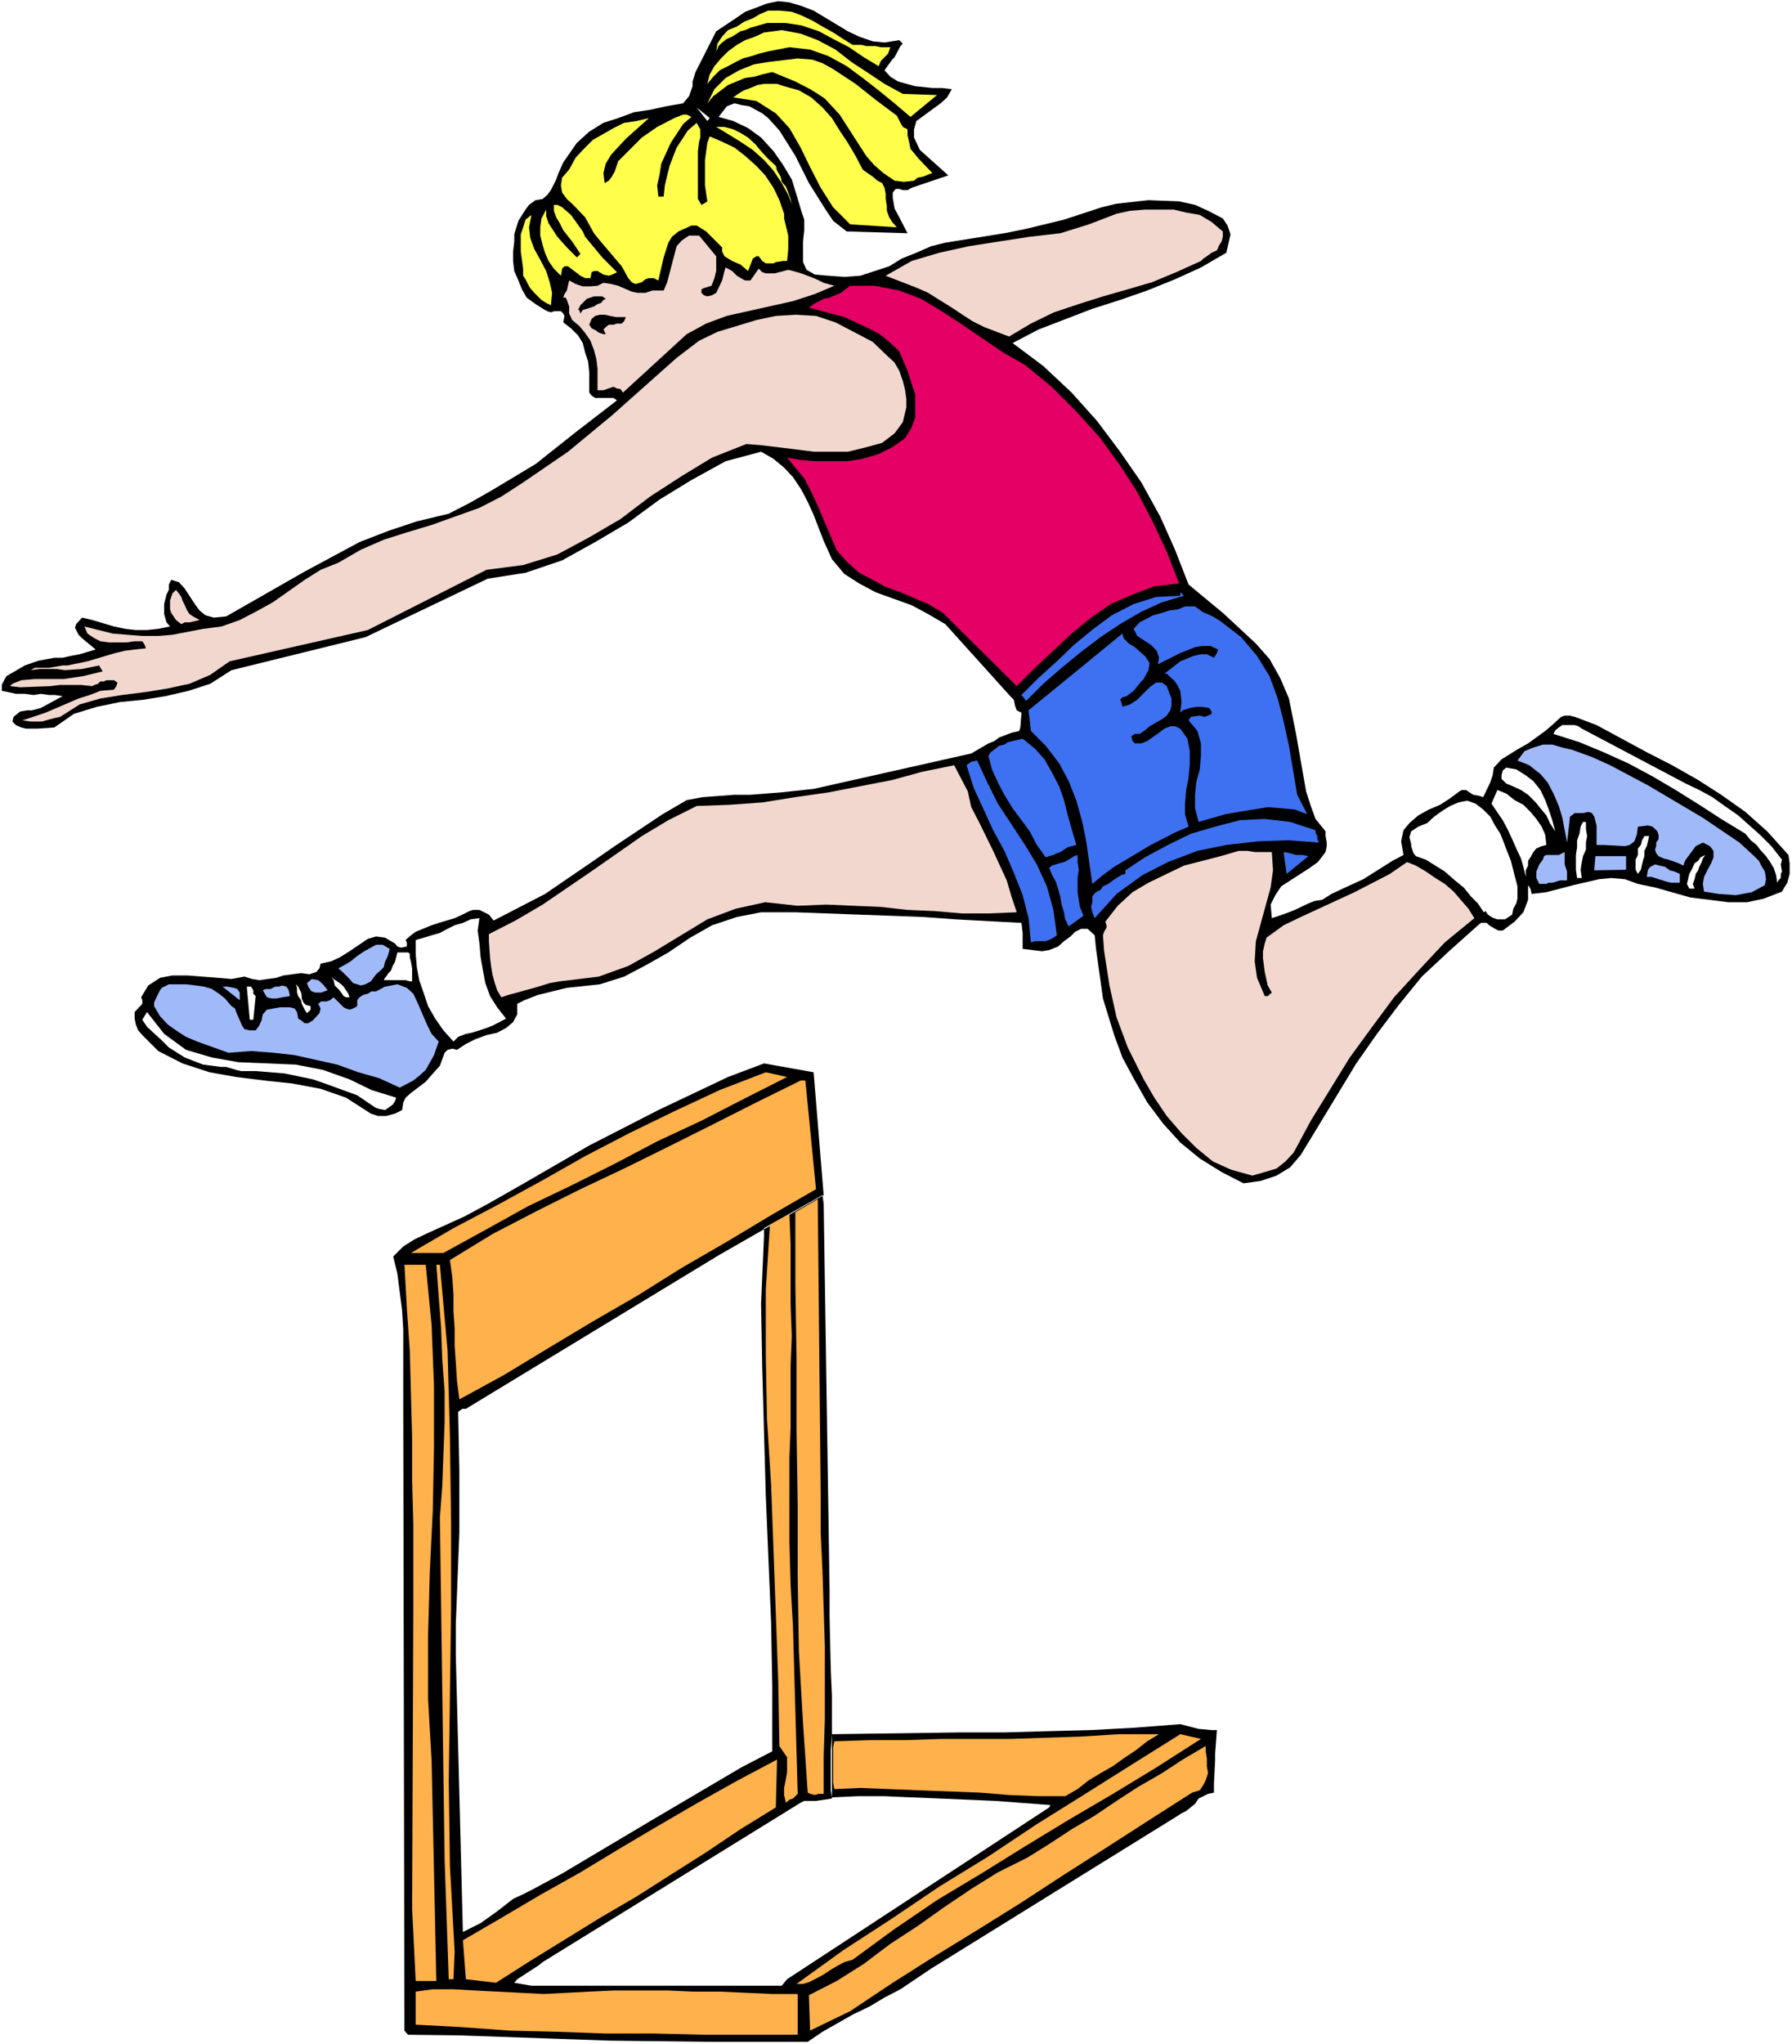 <?xml version="1.0" encoding="UTF-8" standalone="no"?>
<svg
   version="1.0"
   width="129.766mm"
   height="147.998mm"
   id="svg62"
   sodipodi:docname="Hurdles 18.wmf"
   xmlns:inkscape="http://www.inkscape.org/namespaces/inkscape"
   xmlns:sodipodi="http://sodipodi.sourceforge.net/DTD/sodipodi-0.dtd"
   xmlns="http://www.w3.org/2000/svg"
   xmlns:svg="http://www.w3.org/2000/svg">
  <rect width="100%" height="100%" fill="#333333" stroke="none"/>
  <sodipodi:namedview
     id="namedview62"
     pagecolor="#ffffff"
     bordercolor="#000000"
     borderopacity="0.25"
     inkscape:showpageshadow="2"
     inkscape:pageopacity="0.0"
     inkscape:pagecheckerboard="0"
     inkscape:deskcolor="#d1d1d1"
     inkscape:document-units="mm" />
  <defs
     id="defs1">
    <pattern
       id="WMFhbasepattern"
       patternUnits="userSpaceOnUse"
       width="6"
       height="6"
       x="0"
       y="0" />
  </defs>
  <path
     style="fill:#ffffff;fill-opacity:1;fill-rule:evenodd;stroke:none"
     d="M 0,559.363 H 490.455 V 0 H 0 Z"
     id="path1" />
  <path
     style="fill:#000000;fill-opacity:1;fill-rule:evenodd;stroke:none"
     d="m 246.117,10.987 0.97,0.969 -0.646,0.646 -1.616,3.07 -0.646,0.646 -2.101,2.908 1.616,1.777 2.101,1.293 4.686,1.293 4.686,0.485 h 2.586 l 2.747,0.323 -1.293,2.262 -1.778,1.616 -6.626,4.847 -0.646,2.262 v 2.262 l 1.616,3.393 7.757,6.948 -10.019,3.393 -1.131,0.646 h -1.293 l -0.97,-0.323 h -0.97 l -0.808,0.969 v 1.454 l 0.485,2.908 1.293,2.424 2.262,4.362 -16.645,-0.485 -3.717,-2.908 -2.262,-3.393 -4.363,-6.948 -3.717,-7.432 -4.363,-6.948 -3.07,-3.393 -1.616,-1.293 -3.555,-1.939 -2.101,-0.323 -1.939,-0.485 -2.101,0.808 -2.262,2.908 4.04,1.131 4.04,1.939 3.555,2.585 3.394,3.716 2.586,3.716 2.424,4.039 1.293,4.201 1.293,4.362 0.808,2.424 v 2.908 l -0.323,3.07 v 5.655 l 0.97,2.1 2.262,1.293 3.717,0.323 4.363,0.323 4.363,-0.323 7.918,-2.585 3.394,-2.1 4.04,-1.616 4.04,-1.777 3.878,-0.969 16.16,-2.585 5.656,-1.131 10.666,-2.585 10.342,-3.393 4.04,-0.969 8.726,-0.969 8.403,0.323 4.363,0.969 3.555,1.616 4.04,2.1 1.293,1.939 0.323,0.969 0.485,1.454 -0.808,3.555 -0.323,1.454 -6.949,4.039 -7.11,3.231 -7.595,3.07 -7.434,2.585 -7.595,2.424 -14.706,5.655 -7.11,3.716 8.403,6.301 7.757,7.271 6.949,7.755 6.302,8.402 5.818,8.402 5.171,9.371 4.04,9.048 3.717,9.533 9.373,7.755 4.363,4.039 4.686,4.362 3.717,4.201 2.909,5.17 2.424,5.655 1.939,9.694 2.747,15.673 1.293,4.039 1.293,3.555 2.747,3.393 v 1.293 l 0.323,1.777 v 0.969 l -0.323,1.616 -2.101,2.747 -2.262,1.616 -7.757,5.009 -1.616,2.424 -1.293,2.585 0.323,3.716 2.909,-0.969 1.778,-0.646 1.616,-0.646 3.717,-1.777 1.616,-0.646 2.101,-0.323 2.586,-1.616 3.07,-1.454 5.656,-2.585 7.918,-5.009 3.07,-1.616 -0.646,-3.716 0.646,-3.07 1.616,-1.939 2.424,-2.1 2.909,-1.616 3.07,-1.293 2.747,-1.777 2.586,-1.939 0.646,-0.323 h 1.131 l 1.939,1.293 1.778,0.323 0.97,0.323 1.939,-4.039 0.646,-1.939 0.323,-2.1 2.101,-2.262 4.686,-2.908 2.586,-1.454 4.686,-3.393 2.262,-1.939 2.101,-1.939 0.97,-0.323 h 1.454 l 1.293,0.323 5.979,2.262 13.736,7.432 6.949,3.555 7.11,4.039 6.302,4.039 6.626,4.686 5.979,5.332 5.818,6.463 0.323,2.262 v 2.908 l -0.646,2.424 -0.808,1.293 -0.646,1.131 -5.01,1.939 -4.525,0.969 h -5.171 l -5.01,-0.646 -5.333,-0.646 -9.696,-2.747 -4.686,-0.969 -3.555,-1.293 -3.717,-0.323 -3.394,0.323 -6.949,1.616 -3.717,0.969 -3.717,0.969 -4.04,0.485 -0.323,-1.454 -0.646,-0.969 v 4.039 l -1.293,3.393 -2.424,2.585 -3.232,2.424 h -1.131 l -0.97,-0.485 -1.616,-0.969 -0.646,-0.646 h -0.97 -0.646 l -1.131,0.969 -7.595,6.786 -7.434,6.948 -6.302,7.755 -5.979,7.917 -5.656,8.079 -10.181,16.804 -5.01,8.24 -2.909,3.393 -3.717,2.262 -4.363,1.454 -2.262,0.323 -2.424,0.323 -5.979,-3.07 -5.979,-3.716 -5.333,-4.362 -4.686,-5.17 -4.363,-5.817 -3.394,-5.978 -3.394,-6.301 -2.262,-6.14 -3.07,-10.017 -0.97,-6.948 -0.97,-6.948 -0.323,-3.393 -1.939,-1.777 h -1.778 l -1.616,0.808 -1.293,1.293 -1.778,1.293 -1.616,1.454 -2.424,0.969 -1.939,0.323 -5.333,-0.646 v -3.393 -0.969 l -0.323,-2.747 -18.099,-0.969 -8.726,-0.646 -8.565,-0.323 -9.05,-0.323 -17.453,-0.646 h -9.373 l -6.626,1.293 -6.787,2.262 -5.979,3.393 -5.979,4.039 -5.979,3.393 -6.141,3.231 -6.626,2.1 -9.05,0.969 -7.918,1.939 -3.717,1.454 -1.939,0.969 v 2.908 l -1.131,2.1 -1.939,1.616 -2.424,1.293 -2.909,0.646 -3.07,1.131 -2.586,1.293 -2.424,1.616 -1.293,-0.323 -1.293,0.323 -0.808,0.808 -1.293,3.555 -1.616,1.777 -2.262,2.585 -4.04,3.07 -1.454,1.293 -0.646,1.293 -0.323,2.1 -1.939,0.969 -2.424,0.646 h -2.262 l -1.939,-0.646 -6.787,-4.362 -6.949,-2.424 -7.757,-1.454 -7.595,-0.808 -7.757,-0.969 -7.272,-1.293 -7.434,-2.424 -6.626,-3.393 -4.363,-4.362 -1.131,-1.293 -0.646,-1.616 -0.323,-1.616 v -1.777 l 2.101,-2.262 v -0.969 l -0.323,-0.808 1.939,-3.231 3.232,-2.1 3.394,-0.646 h 4.04 l 8.403,0.646 3.717,0.323 3.555,-0.646 2.101,0.646 1.939,0.323 4.686,-0.646 1.939,-0.646 4.848,-0.646 2.262,0.323 1.939,-0.646 0.485,-0.646 0.323,-0.323 0.323,-1.293 2.909,-0.646 2.424,-1.131 2.586,-1.616 5.01,-3.393 2.262,-0.646 2.424,0.323 2.747,1.616 0.646,0.808 0.97,0.323 1.616,-0.323 v -1.131 l -0.323,-0.646 v 0.323 -0.323 l 0.323,-0.323 1.131,-0.969 1.293,-0.969 4.363,-1.777 1.939,-0.646 4.363,-1.293 2.101,-0.969 1.939,-0.969 0.97,-0.323 h 1.778 l 2.586,1.293 1.293,1.616 14.059,-7.271 12.766,-8.725 6.302,-4.362 13.09,-8.725 6.626,-3.878 4.363,-0.808 8.726,-0.646 h 4.363 l 4.04,-0.323 4.202,-0.323 9.05,-0.969 43.147,-9.694 4.686,-2.747 1.616,-0.646 1.293,-0.969 3.394,-1.293 2.101,-0.485 0.323,-0.969 0.323,-4.039 -1.293,-0.646 -0.485,-1.293 -0.323,-1.616 -0.97,-0.969 -17.776,-19.712 -4.686,-2.747 -4.525,-2.424 -9.858,-3.555 -4.525,-2.424 -4.04,-2.585 -3.394,-4.039 -2.262,-5.009 -2.747,-7.109 -1.616,-3.555 -1.778,-3.393 -2.262,-3.393 -2.424,-2.585 -2.909,-2.424 -3.394,-1.939 -9.696,2.585 -9.373,5.17 -8.726,5.332 -8.565,6.301 -9.05,5.332 -9.05,5.009 -10.019,3.393 -10.342,1.616 -33.451,15.996 -36.683,9.048 -5.818,3.716 -5.979,1.939 -6.302,1.454 -5.979,0.969 -6.464,0.646 -6.302,1.293 -6.302,1.939 -5.333,3.716 -4.686,0.323 H 8.403 7.11 l -1.293,-0.323 -1.454,-0.646 -0.97,-0.969 0.323,-1.293 1.778,-1.454 1.939,-0.323 h 1.293 l 2.424,-0.646 5.979,-3.231 -2.101,-0.323 h -1.616 l -2.262,-0.323 -1.939,0.323 -2.424,-0.323 H 4.363 L 2.101,189.363 0.485,189.04 v -1.616 l 0.646,-1.293 0.646,-1.131 2.262,-1.293 2.747,-1.616 3.717,-1.293 4.363,-0.808 h 2.262 l 2.101,-0.485 2.586,-0.485 4.363,-1.293 -3.717,-3.07 -0.97,-0.969 -0.97,-1.939 0.323,-0.969 1.616,-1.777 2.747,0.646 5.979,1.777 3.07,0.646 2.909,0.323 h 3.07 l 3.07,-0.323 3.232,-0.646 -0.97,-1.131 -0.646,-2.262 v -2.747 l 0.646,-2.585 0.646,-1.293 v -1.454 l 0.646,-1.293 2.101,0.646 1.616,1.777 2.747,4.201 1.293,1.777 1.616,1.293 2.262,0.646 3.394,-0.323 21.493,-12.28 15.029,-8.079 7.918,-3.07 7.757,-2.585 8.726,-2.1 5.656,-2.908 5.979,-3.393 12.12,-7.271 10.989,-8.725 11.312,-8.725 -0.97,-0.646 h -0.646 -1.454 -0.97 -0.97 -0.97 l -0.97,-0.646 -0.646,-0.808 v -5.493 l -0.323,-3.07 -0.808,-2.424 -0.646,-2.585 -1.293,-2.1 -1.939,-1.939 -2.101,-1.616 0.323,-1.777 -0.323,-0.646 -0.646,-0.646 h -1.778 l -0.97,0.323 -0.97,-0.323 -0.646,-0.323 -2.586,-1.616 -2.424,-1.777 -1.293,-2.262 -0.97,-2.424 -1.131,-2.585 -0.323,-2.747 v -2.585 l 0.323,-2.747 v -1.939 l 1.131,-3.716 1.939,-3.07 0.97,-1.293 1.778,-1.293 1.939,-0.323 1.293,-1.131 0.97,-1.293 1.454,-2.908 0.646,-1.777 1.293,-2.908 3.717,-5.332 3.394,-3.07 3.878,-2.424 4.04,-1.293 4.363,-1.616 4.363,-0.646 4.363,-0.969 4.686,-0.808 1.616,-1.939 0.97,-2.747 v -1.293 l 0.808,-2.585 5.656,-11.148 5.333,-3.555 2.586,-1.777 5.979,-2.262 3.07,-0.646 3.07,0.323 3.232,0.969 3.394,1.293 9.373,5.655 3.07,1.454 3.717,1.293 3.232,0.323 z"
     id="path2" />
  <path
     style="fill:#ffff4b;fill-opacity:1;fill-rule:evenodd;stroke:none"
     d="m 233.35,12.279 h 1.131 1.293 l 1.293,0.323 h 1.293 1.293 l 1.454,0.323 h 1.293 1.293 l -0.646,1.777 -0.97,0.969 -0.97,0.969 -0.646,1.454 -4.04,-2.424 -4.04,-2.747 -4.363,-2.262 -3.878,-2.1 -4.848,-1.616 -4.202,-0.646 h -5.171 l -4.525,1.293 -1.454,0.646 -1.293,0.323 -0.97,0.646 -1.293,0.808 -1.454,0.646 -1.293,0.969 -0.97,0.969 -0.646,1.454 0.323,-2.1 1.293,-1.939 1.616,-1.777 2.424,-0.969 1.939,-1.293 2.424,-0.969 1.939,-1.131 2.262,-0.969 h 3.07 l 3.394,0.323 2.586,0.969 3.07,1.454 2.747,1.616 2.909,1.616 2.747,1.777 z"
     id="path3" />
  <path
     style="fill:#ffff4b;fill-opacity:1;fill-rule:evenodd;stroke:none"
     d="m 247.086,25.69 9.373,0.323 -7.272,5.978 -4.363,-3.716 -4.363,-3.555 -4.363,-3.393 -4.363,-3.231 -5.01,-2.747 -5.01,-1.777 -5.656,-0.646 -5.818,1.131 -2.586,0.646 -1.939,0.646 -2.424,0.646 -1.939,0.969 -2.101,1.131 -2.262,1.131 -1.778,1.777 -1.616,1.939 0.646,-2.585 1.293,-2.262 1.778,-2.1 1.939,-1.939 2.424,-1.777 2.262,-1.293 2.747,-0.969 2.424,-1.131 4.848,-0.646 5.171,0.969 4.686,1.777 4.848,2.585 4.363,3.393 4.686,3.07 4.363,2.908 z"
     id="path4" />
  <path
     style="fill:#ffff4b;fill-opacity:1;fill-rule:evenodd;stroke:none"
     d="m 245.47,31.668 0.97,1.939 0.646,1.131 1.293,0.646 v 1.616 l 0.485,2.1 0.323,1.616 2.262,2.747 3.717,3.878 -1.293,0.485 -1.131,0.485 -1.616,0.323 -0.97,0.808 -2.747,0.323 -2.586,-0.323 -3.07,-2.1 -2.586,-2.262 -2.101,-2.424 -7.272,-11.31 -4.04,-4.362 -1.939,-1.293 -2.101,-1.293 -4.04,-2.1 -6.302,-2.585 -2.747,0.646 -2.262,0.646 -2.424,0.323 -4.686,1.939 -4.04,3.07 -1.616,1.939 1.939,-3.878 3.07,-3.07 3.717,-2.1 4.04,-1.616 3.878,-0.646 8.08,-0.969 4.04,0.323 2.747,0.969 2.909,1.616 6.141,4.039 5.494,4.362 z"
     id="path5" />
  <path
     style="fill:#ffff4b;fill-opacity:1;fill-rule:evenodd;stroke:none"
     d="m 236.097,46.371 1.293,0.969 1.454,0.969 1.293,1.131 1.293,0.646 0.646,1.293 0.323,1.616 v 1.454 l 0.323,1.939 v 1.293 l 0.646,1.777 0.808,1.293 1.293,1.454 -12.766,-0.808 -4.686,-4.686 -3.394,-5.332 -2.909,-5.655 -2.586,-5.332 -3.07,-5.332 -3.717,-4.039 -5.333,-3.393 -6.302,-0.969 1.293,-0.969 1.616,-0.969 1.778,-0.646 1.939,-0.808 1.778,-0.323 h 1.939 1.616 l 1.939,0.646 4.04,1.131 3.394,1.939 3.07,2.747 2.586,2.908 2.101,3.393 2.262,3.393 2.101,3.555 z"
     id="path6" />
  <path
     style="fill:#ffffff;fill-opacity:1;fill-rule:evenodd;stroke:none"
     d="m 193.597,33.122 -2.909,-3.716 3.555,2.908 z"
     id="path7" />
  <path
     style="fill:#ffff4b;fill-opacity:1;fill-rule:evenodd;stroke:none"
     d="m 189.233,31.991 -2.262,1.939 -3.394,5.17 -2.586,5.655 -0.485,3.07 -0.646,2.908 0.323,3.07 h 1.454 l 0.323,-3.07 1.293,-5.332 1.939,-5.009 3.07,-4.686 2.424,-2.1 0.323,0.646 0.646,1.131 v 2.262 l -0.323,1.131 -0.323,2.585 v 1.293 1.454 6.948 3.393 l 0.97,1.616 0.646,-0.323 0.97,-0.646 -0.323,-2.1 -0.323,-2.262 v -6.948 l 0.323,-2.424 0.323,-2.262 0.646,-1.777 3.394,1.454 3.394,1.616 2.909,2.262 3.07,2.747 2.424,2.585 2.262,3.393 1.616,3.393 1.293,3.716 v 1.293 l 1.131,4.686 v 1.616 2.1 l -0.323,3.231 h -1.131 l -1.939,0.323 -0.646,0.323 h -0.97 -1.131 l -0.97,-0.646 -0.97,-1.293 h -0.646 l -0.97,0.646 -1.293,3.393 -1.131,-0.969 -0.97,-0.808 -2.262,-0.969 -2.101,-1.293 -0.646,-1.293 v -1.131 l -4.363,-4.362 -1.293,-0.808 -1.293,-0.808 h -1.454 l -3.555,1.616 -1.778,1.454 -0.97,1.616 -1.293,4.039 -1.454,6.301 -1.293,-0.646 h -1.293 l -0.97,0.323 -0.97,0.808 -1.778,0.485 -0.97,-0.485 -0.97,-1.131 -1.778,-3.231 -6.302,-7.432 -1.293,-1.616 -2.424,-4.362 -3.232,-3.393 -1.778,-1.616 -1.293,-1.777 -0.323,-1.939 0.323,-2.1 1.939,-2.262 1.778,-3.231 2.262,-2.424 2.424,-2.424 5.656,-3.231 2.909,-1.454 3.394,-0.485 3.394,-0.808 -6.302,5.655 -4.04,4.362 -1.454,2.424 -0.646,2.585 0.323,2.747 1.131,-0.646 0.646,-0.808 0.97,-1.616 0.323,-0.969 0.646,-1.939 6.464,-6.463 4.202,-2.908 4.686,-2.424 2.424,-0.969 h 0.97 z"
     id="path8" />
  <path
     style="fill:#ffff4b;fill-opacity:1;fill-rule:evenodd;stroke:none"
     d="m 212.342,45.402 0.323,1.293 0.97,1.616 0.323,1.454 1.131,1.293 0.646,1.616 0.646,1.777 0.323,1.293 0.646,1.616 -1.616,-4.039 -1.778,-3.231 -2.262,-3.393 -2.586,-2.908 -3.07,-2.747 -3.394,-2.262 -3.394,-2.1 -3.232,-1.939 h 2.262 l 2.424,0.646 1.939,0.969 2.101,1.293 1.939,1.777 1.616,1.939 1.939,2.1 z"
     id="path9" />
  <path
     style="fill:#ffff4b;fill-opacity:1;fill-rule:evenodd;stroke:none"
     d="m 168.872,74.485 -1.293,0.646 -0.97,0.323 -1.454,-0.323 -1.616,-0.969 h -0.97 l -0.646,0.323 -0.323,1.616 h -1.454 l -1.293,-0.646 -3.394,-2.585 h -0.97 l -0.646,0.646 -0.323,1.939 -1.939,-1.939 -1.454,-2.1 -0.97,-2.262 -0.646,-2.1 -0.646,-2.585 v -2.262 l 0.323,-2.424 1.293,-2.424 v 1.777 l 0.646,1.939 2.424,3.716 2.586,2.908 2.747,2.747 0.97,-0.969 -2.262,-3.393 -2.424,-3.07 -0.97,-1.939 -0.97,-1.616 -0.646,-1.777 v -1.616 h 0.97 l 1.293,0.646 2.424,2.1 3.232,4.524 0.646,1.454 2.424,2.908 2.262,2.747 1.293,1.293 z"
     id="path10" />
  <path
     style="fill:#f1d7ce;fill-opacity:1;fill-rule:evenodd;stroke:none"
     d="m 334.673,63.336 v 1.454 l -0.323,1.293 -0.646,0.969 -0.646,1.454 -1.454,0.646 -1.293,0.969 -0.97,0.646 -0.646,0.646 -6.787,3.07 -6.626,2.747 -6.626,1.939 -6.787,1.939 -6.626,2.1 -6.787,2.262 -6.302,3.07 -5.979,3.555 -3.394,-1.293 -3.394,-1.293 -3.232,-1.616 -2.747,-1.777 -2.909,-1.939 -3.394,-2.1 -3.07,-1.939 -2.909,-1.293 -8.726,-3.393 7.11,-4.039 7.595,-2.262 8.08,-1.777 8.242,-1.293 8.403,-1.293 8.403,-0.969 7.757,-2.424 7.595,-2.908 3.717,-0.808 4.04,-0.323 h 3.878 4.04 l 3.394,0.808 3.717,0.646 3.232,1.939 z"
     id="path11" />
  <path
     style="fill:#ffff4b;fill-opacity:1;fill-rule:evenodd;stroke:none"
     d="m 150.773,83.533 -1.293,-0.646 -1.293,-0.808 -0.97,-0.969 -0.97,-0.969 -1.131,-1.293 -0.646,-1.131 -0.646,-1.293 -0.646,-0.969 v -1.939 l -0.323,-2.424 -0.323,-2.262 v -2.424 -2.262 l 0.646,-1.939 0.646,-2.1 1.616,-1.293 -0.646,3.393 0.323,2.908 1.131,3.07 1.616,2.908 1.616,3.07 0.97,3.07 0.646,2.908 z"
     id="path12" />
  <path
     style="fill:#f1d7ce;fill-opacity:1;fill-rule:evenodd;stroke:none"
     d="m 196.021,70.122 v 4.039 l -0.485,1.939 -0.808,2.1 -2.101,0.646 -0.646,0.323 v 0.969 l 0.646,0.646 0.97,0.323 1.293,-0.323 1.131,-0.646 1.616,-3.393 0.646,-2.585 0.323,-0.969 1.778,0.969 1.293,1.293 1.616,0.969 0.646,0.323 h 1.454 l 2.262,-3.231 0.97,0.969 0.97,0.323 h 2.424 l 3.717,-0.969 1.293,0.323 2.262,0.646 3.394,1.293 1.454,0.646 1.293,0.646 2.909,0.808 -5.333,2.262 -5.979,1.939 -18.099,4.039 -5.656,2.1 -5.333,2.908 -17.453,15.996 -0.646,-0.969 -0.97,-0.162 -0.97,-0.485 -2.747,0.969 h -1.616 v -5.978 l -0.323,-2.585 -0.646,-2.424 -0.97,-2.585 -1.454,-2.1 -1.616,-1.939 -1.939,-1.616 -0.808,-1.777 v -1.939 l -0.646,-1.777 -0.323,-0.646 h -0.646 l 0.323,-0.969 0.646,-0.969 0.646,-2.747 1.778,0.969 1.939,0.646 h 2.101 l 1.939,-0.162 1.616,-0.808 2.101,0.323 1.939,0.485 3.717,1.616 1.616,0.323 h 2.101 l 1.939,-0.646 h 1.293 1.778 l 0.97,-2.262 1.939,-7.432 0.646,-2.424 1.454,-1.616 1.939,-1.293 h 2.747 z"
     id="path13" />
  <path
     style="fill:#e40064;fill-opacity:1;fill-rule:evenodd;stroke:none"
     d="m 280.537,99.852 7.272,5.978 6.787,6.786 6.302,6.948 5.656,7.755 4.686,7.271 4.363,8.402 3.717,7.917 3.394,8.725 -6.787,0.808 -5.979,2.262 -5.979,2.585 -5.333,3.716 -5.333,4.362 -10.019,9.371 -5.01,5.009 -20.2,-20.035 -4.04,-2.424 -7.595,-3.231 -4.04,-1.454 -3.555,-1.939 -3.717,-1.939 -3.394,-3.07 -2.747,-3.07 -5.656,-13.249 -1.616,-3.393 -1.616,-3.07 -2.424,-2.908 -2.262,-2.747 3.717,0.646 3.878,0.323 h 4.363 4.686 l 4.04,-0.646 4.363,-1.293 3.878,-1.939 3.394,-2.424 1.778,-2.908 0.97,-2.747 v -3.07 -3.231 l -2.101,-6.463 -2.262,-5.332 -2.747,-2.585 -2.586,-2.1 -3.07,-1.616 -6.626,-3.07 -9.696,-2.585 1.293,-0.969 2.747,-1.454 1.616,-0.323 3.07,-1.293 1.293,-0.969 1.293,-0.969 h 6.626 l 6.787,1.293 5.979,2.262 5.656,3.393 5.656,3.716 11.15,7.594 z"
     id="path14" />
  <path
     style="fill:#000000;fill-opacity:1;fill-rule:evenodd;stroke:none"
     d="m 165.801,81.756 -0.646,0.323 -0.646,0.808 -0.97,0.323 -0.97,0.646 -0.97,0.323 -0.97,0.323 -1.131,0.323 -0.646,0.969 -0.323,-0.969 h -0.323 l 0.646,-1.293 0.646,-0.646 1.131,-1.131 0.97,-0.323 0.97,-0.323 h 1.293 0.97 z"
     id="path15" />
  <path
     style="fill:#f1d7ce;fill-opacity:1;fill-rule:evenodd;stroke:none"
     d="m 247.733,106.799 0.323,2.424 v 2.262 l -0.97,4.039 -2.262,3.07 -3.394,2.585 -4.686,1.293 -4.686,1.131 h -4.686 -4.686 l -5.01,-0.646 -9.373,-1.131 -4.04,-0.323 -9.373,3.716 -8.242,5.009 -8.726,5.655 -8.08,6.14 -8.565,5.009 -8.726,4.686 -9.373,2.908 -10.019,1.293 -32.482,16.48 -37.814,8.563 -5.333,3.716 -5.656,2.424 -5.979,1.293 -5.979,0.969 -6.464,0.808 -5.979,0.969 -5.656,1.616 -5.333,3.393 -1.454,0.323 -1.293,0.323 -2.262,0.646 H 8.403 l -2.262,-0.323 6.302,-2.1 9.05,-3.878 3.07,-0.969 2.909,-1.131 3.717,-0.323 0.646,-0.969 0.323,-0.969 -0.97,-0.646 h -2.101 l -0.646,0.323 h -0.97 l -0.646,0.646 -0.97,0.323 -0.646,0.323 -3.07,-0.323 h -5.656 l -2.747,0.323 -8.242,0.323 -2.747,-0.323 0.646,-0.646 2.424,-0.969 3.717,-0.323 H 17.453 l 5.333,-0.808 5.333,-1.293 -0.646,-0.969 -0.323,-0.646 -4.686,0.969 -4.686,0.323 -2.262,-0.323 h -4.686 l -2.424,0.323 1.131,-0.646 h 1.293 2.586 l 3.717,-0.646 h 1.293 l 5.494,-1.131 7.595,-2.262 2.747,-0.646 2.586,-0.323 3.07,-0.323 -0.323,-0.969 -0.646,-0.969 h -2.101 l -2.262,0.323 h -2.424 -2.262 l -2.424,-0.323 -1.616,-0.808 -1.939,-1.293 -0.808,-1.939 7.757,1.939 8.08,0.646 h 4.363 l 3.878,-0.323 8.403,-1.616 5.01,-0.646 5.01,-1.777 4.363,-2.262 4.686,-2.585 8.726,-6.14 4.363,-2.747 4.848,-1.939 6.141,-3.555 6.302,-2.747 6.626,-2.1 6.464,-1.939 13.09,-4.686 5.979,-3.07 5.979,-3.878 12.282,-8.402 12.12,-10.017 5.979,-5.332 11.635,-10.341 6.141,-4.686 5.01,-2.424 5.333,-1.616 5.333,-1.616 5.333,-1.131 5.333,-0.323 5.656,0.323 5.333,1.777 7.434,3.878 2.747,1.454 3.878,3.716 2.101,1.939 1.293,2.262 0.97,2.747 z"
     id="path16" />
  <path
     style="fill:#000000;fill-opacity:1;fill-rule:evenodd;stroke:none"
     d="m 171.296,86.764 -0.485,1.131 -0.646,0.646 h -1.293 l -0.97,0.323 h -1.293 l -0.808,0.646 -0.646,0.646 0.646,1.293 h -0.646 l -0.97,-0.323 -0.646,-0.323 -0.323,-0.323 -1.293,-0.646 -0.646,-0.969 0.646,-1.616 0.97,-0.808 1.293,-0.323 h 1.293 l 1.454,0.323 1.616,0.323 h 1.293 z"
     id="path17" />
  <path
     style="fill:#f1d7ce;fill-opacity:1;fill-rule:evenodd;stroke:none"
     d="m 54.621,169.651 -1.293,0.323 -1.454,0.323 h -1.293 l -0.97,0.485 -1.454,-1.131 -0.646,-0.969 -0.646,-0.969 -0.323,-0.969 v -1.454 -0.969 l 0.323,-0.969 0.323,-0.969 0.97,-0.969 0.808,0.969 0.646,0.969 0.323,0.969 0.646,1.293 0.646,1.454 0.646,0.969 0.97,0.646 z"
     id="path18" />
  <path
     style="fill:#3e71f1;fill-opacity:1;fill-rule:evenodd;stroke:none"
     d="m 324.008,163.026 -5.979,1.777 -5.656,2.585 -5.818,3.393 -5.333,3.555 -5.333,4.039 -5.333,4.362 -5.01,4.362 -4.686,4.686 -1.293,-1.616 4.686,-4.686 5.01,-4.524 4.686,-4.524 5.333,-4.362 5.01,-3.716 5.979,-3.07 6.141,-1.939 6.626,-0.323 v -0.969 z"
     id="path19" />
  <path
     style="fill:#3e71f1;fill-opacity:1;fill-rule:evenodd;stroke:none"
     d="m 327.078,165.935 1.939,1.454 2.909,1.293 2.101,1.293 5.656,4.362 4.363,5.17 3.394,5.493 2.262,6.14 1.616,6.301 1.454,6.624 2.262,13.411 2.747,5.332 -3.394,-1.293 -3.394,-0.323 -4.04,-0.323 -7.918,1.293 -3.717,0.646 -7.272,2.1 -0.97,-3.716 v -3.716 l 0.323,-3.393 0.97,-3.555 0.323,-3.716 v -3.393 l -0.97,-3.393 -2.424,-2.908 0.646,-0.969 2.424,-0.323 1.293,0.323 0.97,-0.323 0.97,-0.485 v -0.646 l -0.646,-0.969 -2.262,-0.323 h -0.97 l -2.101,0.323 -1.939,0.646 -0.646,0.646 0.323,-2.908 -0.323,-3.07 -0.646,-1.293 -0.808,-1.293 -2.262,-2.1 h -0.646 l 4.363,-3.393 3.555,-1.454 2.101,-0.485 h 1.616 l 1.939,0.969 0.808,-1.293 0.323,-0.969 -2.101,-0.969 h -2.262 l -1.939,0.323 -4.04,1.616 -6.141,3.07 0.323,-1.777 -0.323,-0.969 -0.323,-0.969 -1.616,-1.616 -3.717,-2.424 -0.97,-1.939 1.616,-1.777 3.717,-1.939 2.424,-0.646 1.939,-0.646 2.424,-0.323 1.939,-0.808 z"
     id="path20" />
  <path
     style="fill:#3e71f1;fill-opacity:1;fill-rule:evenodd;stroke:none"
     d="m 313.019,185.808 -0.646,0.646 -0.808,0.969 -1.293,1.616 -1.939,1.454 -1.131,0.323 -0.646,0.646 0.323,0.646 0.323,1.293 2.101,-0.646 1.939,-1.293 3.394,-3.393 1.778,-1.293 h 1.616 l 1.293,0.969 1.293,3.393 v 1.939 l -0.323,1.293 -0.97,1.454 -1.293,0.969 -3.394,1.939 -1.293,1.131 -1.454,0.969 h -1.293 l -0.97,0.646 0.323,1.293 0.646,0.646 h 1.778 l 1.616,-0.646 3.232,-2.262 1.454,-1.131 1.616,-0.646 h 1.293 l 1.454,0.646 1.939,2.747 0.646,3.393 v 3.555 l -0.323,3.716 -0.646,3.393 -0.323,3.716 v 2.908 l 0.97,3.393 -3.717,1.616 -6.626,3.393 -10.019,5.978 -3.07,2.262 -2.909,2.424 -1.616,-11.31 -1.131,-5.655 -1.616,-5.817 -2.101,-5.332 -2.586,-4.847 -3.717,-4.847 -4.04,-4.039 -0.646,-5.655 25.694,-21.004 0.323,1.293 1.454,1.454 1.616,0.969 2.909,2.585 1.131,1.777 -0.323,1.939 z"
     id="path21" />
  <path
     style="fill:#ffffff;fill-opacity:1;fill-rule:evenodd;stroke:none"
     d="m 461.367,214.406 3.717,1.777 3.555,1.939 3.394,2.424 3.717,2.585 3.07,2.747 2.909,2.585 3.07,3.07 2.909,3.716 -0.323,1.293 0.323,1.939 -0.323,0.646 v 1.131 l -0.646,0.646 -0.323,0.646 -0.323,-2.1 -0.646,-1.939 -0.97,-1.616 -1.131,-1.616 -1.616,-1.777 -0.97,-1.293 -1.616,-1.293 -1.454,-1.777 -6.626,-4.039 -5.979,-3.878 -6.464,-4.039 -6.302,-3.716 -6.626,-3.555 -6.787,-3.07 -6.626,-2.747 -7.11,-2.262 0.485,-0.969 0.97,-0.808 0.97,-0.646 h 1.293 0.808 1.293 l 0.97,0.323 0.97,0.646 z"
     id="path22" />
  <path
     style="fill:#3e71f1;fill-opacity:1;fill-rule:evenodd;stroke:none"
     d="m 294.596,231.21 -1.293,0.323 -1.131,0.323 -0.97,0.646 -0.97,0.646 -0.97,0.323 -0.97,0.485 -1.131,0.323 -0.97,0.323 -2.424,-3.393 -1.939,-3.716 -2.262,-3.07 -2.424,-3.231 -2.262,-3.716 -1.778,-3.393 -1.616,-3.555 -0.97,-3.716 0.646,-0.969 1.293,-0.969 0.97,-0.808 1.454,-0.323 0.97,-0.646 1.293,-0.323 1.454,-0.323 1.293,-0.323 3.394,2.747 2.586,2.908 1.939,3.393 2.101,4.039 1.293,3.716 0.97,3.878 1.131,4.039 z"
     id="path23" />
  <path
     style="fill:#a0b9f9;fill-opacity:1;fill-rule:evenodd;stroke:none"
     d="m 476.073,230.564 4.04,3.716 1.293,1.293 0.646,1.293 0.97,1.616 0.323,2.1 -0.323,1.616 -3.555,1.939 -4.363,0.808 -4.686,-0.323 -4.04,-0.646 -0.323,-2.1 0.323,-1.939 0.97,-1.939 0.97,-1.777 0.646,-1.616 v -1.777 l -0.97,-1.293 -1.939,-0.969 -1.939,0.969 -2.747,3.716 -0.323,0.646 -0.323,0.969 -1.293,-0.646 -2.747,-0.969 -1.293,-0.323 -1.454,-0.646 -0.646,-0.808 -0.323,-0.969 0.323,-0.969 v -0.969 l 0.646,-0.969 v -1.131 l -0.323,-0.969 -1.293,-1.293 -1.293,-0.323 -2.747,0.323 -0.323,2.262 -0.646,1.777 -1.293,0.969 -1.293,0.323 -5.818,-0.323 h -1.939 v -1.293 -4.039 l -0.646,-2.424 -0.646,-0.969 -0.97,-0.323 -1.454,0.323 h -2.262 l -1.293,0.969 -0.808,7.109 -1.293,-6.786 -0.97,-3.231 -1.454,-3.393 -1.616,-3.07 -1.939,-2.262 -3.07,-2.424 -3.232,-1.293 1.939,-2.585 2.424,-0.969 2.586,-0.808 h 2.586 l 2.747,0.808 2.747,0.646 5.333,1.939 5.01,2.262 10.342,5.493 15.029,8.886 z"
     id="path24" />
  <path
     style="fill:#3e71f1;fill-opacity:1;fill-rule:evenodd;stroke:none"
     d="m 267.448,208.105 2.747,5.978 2.909,5.817 3.717,5.655 3.717,5.655 3.232,5.332 2.747,5.978 1.778,6.463 0.97,6.948 -1.454,0.969 -1.616,0.646 h -0.97 -0.97 -0.97 l -1.131,0.323 -0.646,-6.624 -1.616,-6.301 -2.424,-6.14 -2.586,-5.978 -3.07,-5.655 -2.586,-5.655 -2.747,-5.978 -1.939,-6.14 1.293,-0.969 z"
     id="path25" />
  <path
     style="fill:#f1d7ce;fill-opacity:1;fill-rule:evenodd;stroke:none"
     d="m 264.862,216.507 0.97,4.362 2.101,4.039 3.878,7.917 3.717,8.079 1.293,4.362 1.454,4.362 -7.757,0.323 h -7.272 l -7.434,-0.646 -7.434,-0.323 -7.272,-0.808 -15.029,-0.646 -7.757,0.323 -8.888,-0.969 -8.08,1.777 -7.757,2.908 -14.382,8.725 -7.272,4.039 -8.08,2.908 -10.666,1.293 -2.747,0.485 -4.202,1.293 -2.424,0.646 -2.262,0.646 -2.424,0.646 -1.939,0.646 -1.131,-1.939 -0.646,-1.939 -0.646,-2.424 -0.323,-1.939 -0.323,-2.424 -0.323,-4.686 v -1.939 l 7.272,-3.716 7.434,-4.362 13.736,-9.371 13.413,-9.371 7.272,-4.362 7.757,-3.878 8.888,-0.323 9.05,-0.646 9.05,-1.454 9.05,-1.293 17.453,-3.393 8.242,-2.262 8.726,-1.777 z"
     id="path26" />
  <path
     style="fill:#ffffff;fill-opacity:1;fill-rule:evenodd;stroke:none"
     d="m 425.654,227.494 -1.454,-2.262 -0.97,-2.1 -1.616,-1.939 -1.293,-1.616 -2.101,-2.1 -1.939,-1.293 -2.101,-0.969 -1.939,-0.808 -1.293,-1.293 v -0.969 l 0.323,-1.293 0.97,-0.808 2.747,0.485 2.586,1.616 2.101,1.616 1.939,2.424 1.293,2.747 0.97,2.585 0.97,2.908 z"
     id="path27" />
  <path
     style="fill:#ffffff;fill-opacity:1;fill-rule:evenodd;stroke:none"
     d="m 423.23,231.21 -1.293,0.323 -1.454,0.646 -0.808,0.969 -0.808,1.454 -0.646,0.969 v 1.293 l -0.646,1.293 v 1.777 l -0.646,-2.747 -0.646,-2.262 -1.293,-2.747 -1.131,-2.585 -1.293,-2.747 -1.293,-2.424 -1.778,-2.585 -1.293,-1.939 1.616,-3.716 2.424,0.969 2.262,1.777 2.424,1.293 1.939,1.939 1.616,1.939 1.454,2.1 0.97,2.262 z"
     id="path28" />
  <path
     style="fill:#ffffff;fill-opacity:1;fill-rule:evenodd;stroke:none"
     d="m 414.18,238.158 0.323,1.293 0.485,1.777 0.323,1.293 v 1.616 1.777 l -0.323,1.293 -0.808,1.454 -0.323,1.616 -0.97,0.646 -0.97,0.646 h -0.97 -1.131 l -0.97,-0.323 -0.646,-0.323 -0.97,-0.646 -0.646,-0.969 -0.485,0.323 -1.616,-2.424 -1.939,-1.939 -1.939,-2.424 -2.424,-1.939 -2.747,-2.424 -2.586,-1.616 -2.586,-1.616 -2.747,-0.969 -0.646,-0.808 -0.323,-0.969 -0.323,-0.969 v -0.646 l -0.485,-1.777 0.485,-1.616 1.939,-1.293 2.424,-0.969 1.939,-1.777 2.262,-1.616 2.101,-1.293 2.262,-0.969 2.424,-0.485 2.262,0.808 2.101,1.616 1.939,1.939 1.293,2.424 1.454,2.262 0.97,2.424 0.97,2.585 0.97,2.424 z"
     id="path29" />
  <path
     style="fill:#3e71f1;fill-opacity:1;fill-rule:evenodd;stroke:none"
     d="m 360.044,227.171 v 0.646 l 0.485,0.969 v 0.808 l 0.485,0.969 -8.565,-0.646 -8.403,0.323 -8.403,0.969 -7.918,1.616 -8.08,3.07 -6.949,3.555 -7.11,5.17 -5.979,6.624 -0.646,-1.616 -0.323,-1.454 0.323,-1.293 v -1.616 l 0.97,-1.131 1.293,-0.646 0.646,-0.969 1.454,-0.646 1.293,-0.969 0.97,-0.646 1.293,-0.808 1.131,-0.323 v -0.969 l 5.333,-3.555 6.302,-3.393 6.302,-3.07 6.626,-1.939 6.787,-1.777 6.787,-0.323 6.949,0.808 z"
     id="path30" />
  <path
     style="fill:#ffffff;fill-opacity:1;fill-rule:evenodd;stroke:none"
     d="m 434.057,224.909 v 1.939 l 0.323,1.939 -0.323,1.777 v 1.939 l -0.808,1.777 -0.323,1.616 -0.323,2.1 0.323,2.262 h -1.293 l -0.323,-2.262 v -2.1 -1.939 l 0.323,-2.1 v -1.939 l 0.646,-1.777 0.323,-1.939 0.646,-1.293 z"
     id="path31" />
  <path
     style="fill:#ffffff;fill-opacity:1;fill-rule:evenodd;stroke:none"
     d="m 451.348,228.786 -0.323,1.454 -0.323,1.293 -0.646,1.293 v 1.454 l -0.323,0.969 -0.323,1.293 -0.323,1.454 -0.808,1.131 -0.646,-1.131 v -1.777 -0.969 l 0.646,-1.293 v -1.777 l 0.808,-0.969 0.323,-1.293 0.646,-1.131 z"
     id="path32" />
  <path
     style="fill:#f1d7ce;fill-opacity:1;fill-rule:evenodd;stroke:none"
     d="m 348.086,233.149 0.323,5.009 -0.646,4.686 -4.04,14.703 -0.323,5.493 0.646,4.524 2.101,5.009 h 0.808 l 1.131,-0.969 -1.131,-1.939 -0.808,-3.716 -0.485,-3.716 v -1.939 l 0.485,-2.1 0.485,-1.616 4.686,-3.393 4.686,-2.262 14.706,-6.786 5.01,-2.585 4.686,-2.424 4.686,-3.231 2.424,0.969 2.747,1.616 2.586,1.777 2.586,1.616 2.424,2.1 1.939,2.262 2.101,2.424 1.616,2.585 -8.08,6.624 -6.949,7.432 -6.949,7.594 -5.979,8.079 -6.141,8.402 -10.666,17.288 -4.686,8.725 -2.262,2.424 -2.424,1.939 -3.232,0.969 -3.394,0.969 -5.818,-1.616 -5.01,-2.262 -4.525,-3.716 -4.04,-4.039 -4.04,-4.686 -3.394,-5.009 -2.909,-5.009 -4.363,-8.725 -3.07,-8.24 -1.939,-8.725 -1.454,-9.371 -0.323,-4.362 0.323,-0.969 0.646,-1.131 v -0.646 l -0.323,-0.969 3.394,-4.362 4.04,-3.716 4.363,-2.585 9.696,-4.686 10.019,-2.585 5.01,-1.454 h 2.424 l 1.939,0.323 z"
     id="path33" />
  <path
     style="fill:#3e71f1;fill-opacity:1;fill-rule:evenodd;stroke:none"
     d="m 358.105,234.28 -5.979,4.847 -0.808,-5.978 1.778,0.323 1.616,0.485 h 1.778 z"
     id="path34" />
  <path
     style="fill:#a0b9f9;fill-opacity:1;fill-rule:evenodd;stroke:none"
     d="m 428.24,233.149 v 1.777 1.616 l 0.323,0.969 0.323,0.969 v 0.969 1.454 h -0.97 -0.97 l -0.97,0.323 -1.131,0.323 h -0.97 l -0.646,0.323 h -0.97 -0.97 l -0.323,-0.646 -0.485,-0.969 v -1.131 -0.646 l 0.808,-1.939 0.97,-1.293 0.323,-0.969 0.646,-0.323 h 0.646 0.97 0.808 0.97 l 0.97,-0.485 z"
     id="path35" />
  <path
     style="fill:#3e71f1;fill-opacity:1;fill-rule:evenodd;stroke:none"
     d="m 294.92,233.957 v 1.939 l 0.323,2.1 -0.323,2.262 v 1.939 1.939 l 0.323,2.1 0.323,1.939 0.97,2.424 -4.04,2.908 -0.97,-1.939 -0.323,-1.939 -0.646,-2.1 -0.323,-1.939 -0.646,-2.424 -0.646,-1.939 -1.131,-2.1 -0.646,-1.616 0.646,-0.646 1.131,-0.323 0.97,-0.323 1.293,-0.323 0.646,-0.323 1.131,-0.646 0.97,-0.646 z"
     id="path36" />
  <path
     style="fill:#ffffff;fill-opacity:1;fill-rule:evenodd;stroke:none"
     d="m 466.7,233.957 -0.646,0.969 -0.323,0.969 -0.646,1.293 -0.323,0.969 -0.646,0.969 -0.323,1.454 -0.485,1.293 0.485,1.293 h -1.454 l -0.646,-1.293 0.323,-1.293 0.323,-1.454 0.646,-1.131 0.808,-1.777 0.97,-0.646 0.646,-0.969 z"
     id="path37" />
  <path
     style="fill:#a0b9f9;fill-opacity:1;fill-rule:evenodd;stroke:none"
     d="m 445.046,237.996 -8.726,0.162 0.323,-3.878 h 8.403 z"
     id="path38" />
  <path
     style="fill:#a0b9f9;fill-opacity:1;fill-rule:evenodd;stroke:none"
     d="m 459.751,239.127 v 2.424 h -1.454 -0.97 l -1.293,-0.323 -0.97,-0.323 -1.131,-0.323 -0.97,-0.323 -0.97,-0.323 h -1.293 l 0.323,-1.939 0.646,-0.808 1.293,-0.646 1.293,0.323 1.454,0.323 1.293,0.969 1.293,0.323 z"
     id="path39" />
  <path
     style="fill:#ffffff;fill-opacity:1;fill-rule:evenodd;stroke:none"
     d="m 131.219,251.245 -0.485,3.393 0.485,3.555 0.323,3.716 0.646,3.716 0.646,3.393 1.293,3.555 1.939,3.07 2.424,3.07 -1.778,0.969 -1.939,0.969 -1.616,0.646 -1.939,0.646 -2.101,0.646 -1.616,0.323 -2.101,0.808 -1.293,1.293 -2.747,-3.07 -2.262,-3.231 -1.939,-3.393 -1.131,-3.393 -1.293,-3.716 -0.646,-3.555 -0.323,-3.716 v -3.716 l 2.262,-0.646 2.101,-0.646 2.262,-0.646 2.101,-1.131 1.939,-0.969 2.262,-0.646 2.101,-0.969 z"
     id="path40" />
  <path
     style="fill:#a0b9f9;fill-opacity:1;fill-rule:evenodd;stroke:none"
     d="m 106.656,259.647 -0.323,1.293 -0.323,0.969 -0.646,1.293 -0.323,1.454 -0.97,0.969 -1.131,0.969 -0.485,0.646 -0.97,1.293 -1.454,0.808 -1.293,0.323 -0.97,-0.323 -1.131,-0.323 -0.97,-1.131 -0.97,-0.969 -0.97,-0.969 -1.131,-0.969 1.778,-0.969 1.616,-0.969 1.778,-1.454 1.939,-1.293 1.778,-0.969 1.454,-0.808 h 1.778 z"
     id="path41" />
  <path
     style="fill:#ffffff;fill-opacity:1;fill-rule:evenodd;stroke:none"
     d="m 95.667,272.896 h -0.97 l -0.646,-0.323 -0.646,-0.969 -0.808,-0.969 -0.97,-0.969 -0.323,-1.454 -0.646,-0.969 -0.323,-0.646 0.323,0.646 0.646,0.646 0.97,0.646 1.131,0.808 0.646,0.646 0.646,0.969 0.646,0.969 z"
     id="path42" />
  <path
     style="fill:#a0b9f9;fill-opacity:1;fill-rule:evenodd;stroke:none"
     d="m 89.688,270.957 -1.778,0.646 h -1.616 l -0.97,-0.323 -0.323,-0.323 -0.646,-0.969 -0.323,-0.969 1.293,-1.131 1.778,0.323 1.293,1.131 z"
     id="path43" />
  <path
     style="fill:#a0b9f9;fill-opacity:1;fill-rule:evenodd;stroke:none"
     d="m 63.347,275.319 0.97,0.646 0.323,0.969 1.616,3.716 0.646,0.969 1.454,0.323 h 1.616 l 0.97,-1.293 0.646,-1.454 0.323,-1.616 1.131,-1.293 3.555,-0.646 h 2.747 l 1.293,0.323 0.646,0.969 0.323,1.777 0.808,0.485 0.97,0.808 h 0.97 l 1.293,-0.808 1.778,-1.939 0.323,-1.293 -0.646,-1.293 0.808,-0.646 h 1.454 l 0.97,-0.323 0.97,-0.808 2.747,2.747 0.646,0.323 0.97,0.323 0.97,-0.323 1.131,-0.646 v -1.616 l 0.646,-0.808 0.97,-0.646 1.293,-0.323 0.97,-0.646 h 1.293 l 2.424,-1.293 3.394,-0.646 2.586,0.969 1.778,1.616 1.293,2.747 2.424,5.655 1.293,2.585 1.939,2.1 -1.293,3.716 -2.262,4.039 -1.778,1.616 -1.616,1.293 -3.717,1.939 -5.656,-2.585 -5.656,-1.616 -5.818,-2.1 -11.635,-2.585 -5.656,-0.646 -6.302,-0.485 -6.141,0.485 -8.565,-3.07 -3.07,-1.293 -2.747,-1.777 -2.262,-1.616 -2.101,-2.262 -1.616,-2.747 v -0.969 l 0.808,-1.777 0.808,-1.616 0.485,-0.646 1.939,-0.969 h 4.686 l 2.747,0.323 2.262,0.323 2.101,0.646 1.939,1.293 1.616,1.293 z"
     id="path44" />
  <path
     style="fill:#ffffff;fill-opacity:1;fill-rule:evenodd;stroke:none"
     d="m 85.002,275.319 v 0.969 l -0.97,0.969 -0.646,-0.969 -0.323,-0.646 -0.485,-0.969 -0.162,-0.969 -0.808,-1.131 -0.323,-0.969 v -1.293 l -0.323,-0.969 0.646,0.646 0.323,0.646 0.485,0.969 0.162,0.969 v 0.646 l 0.485,1.131 0.646,0.646 z"
     id="path45" />
  <path
     style="fill:#a0b9f9;fill-opacity:1;fill-rule:evenodd;stroke:none"
     d="m 65.61,271.603 v 2.1 l -4.686,-3.716 h 1.293 l 1.778,0.323 0.97,0.323 z"
     id="path46" />
  <path
     style="fill:#ffffff;fill-opacity:1;fill-rule:evenodd;stroke:none"
     d="m 69.973,272.572 -0.646,6.463 h -0.97 l -0.808,-9.048 h 1.131 l 0.646,0.969 v 0.969 z"
     id="path47" />
  <path
     style="fill:#a0b9f9;fill-opacity:1;fill-rule:evenodd;stroke:none"
     d="m 79.346,272.572 -2.101,0.323 -1.616,0.323 h -1.293 l -1.293,-0.323 -1.131,-1.939 0.808,-0.323 h 1.293 l 1.293,-0.646 h 0.97 l 0.97,-0.323 1.131,0.323 0.646,0.969 z"
     id="path48" />
  <path
     style="fill:#ffffff;fill-opacity:1;fill-rule:evenodd;stroke:none"
     d="m 95.667,295.354 5.979,2.908 6.787,2.1 -0.323,0.969 -0.646,0.969 -2.101,1.454 -1.616,-0.323 -0.97,-0.323 -5.01,-3.393 -8.403,-3.07 -3.717,-1.293 -7.757,-1.616 -7.918,-0.646 h -4.04 l -1.293,-0.323 -2.747,-0.808 h -1.293 l -5.01,-0.646 -5.01,-1.939 -4.363,-2.747 -1.939,-1.939 -4.04,-3.716 -1.293,-1.939 1.293,-2.1 4.686,5.978 5.979,4.362 7.11,2.1 7.272,1.293 15.675,0.646 7.434,1.454 z"
     id="path49" />
  <path
     style="fill:#ffffff;fill-opacity:1;fill-rule:evenodd;stroke:none"
     d="m 108.757,260.616 h 0.97 0.97 0.97 l 0.485,0.323 v 0.323 0.646 l 0.323,1.293 0.323,1.777 v 1.293 0.969 0.969 0.323 h -0.646 l -1.131,-0.323 h -1.293 -1.293 -1.454 -0.97 -0.646 -0.323 l 0.323,-0.646 0.323,-0.323 0.646,-0.969 0.646,-0.646 0.485,-1.293 0.646,-1.131 0.323,-1.293 z"
     id="path50" />
  <path
     style="fill:#000000;fill-opacity:1;fill-rule:evenodd;stroke:none"
     d="m 225.109,327.022 0.323,2.424 1.616,105.668 v 7.271 l 0.323,14.38 0.323,7.271 v 21.166 6.948 l -4.363,0.646 h -3.232 l -0.97,0.485 -70.619,43.625 -0.97,0.808 -5.979,3.878 -0.808,0.969 4.686,0.808 h 68.518 l 1.454,-1.777 71.75,-47.018 0.323,-0.646 -15.029,-1.131 -15.029,-0.646 -7.918,-0.323 -7.434,-0.323 h -7.272 l -7.11,0.323 -0.323,-1.939 v -10.987 l 0.323,-4.362 35.067,-0.485 h 12.12 l 11.312,-0.323 12.443,-0.323 11.958,-0.646 12.443,-0.969 5.01,1.293 3.555,0.323 h 1.454 l -0.485,6.463 v 1.939 l -0.323,6.301 v 2.424 l -1.616,0.323 -1.293,0.646 -1.293,0.646 -0.97,1.454 -2.424,1.939 -1.293,0.646 -0.97,0.646 -67.549,41.847 -8.403,5.655 -4.363,2.262 -4.04,2.424 -4.686,2.262 -8.242,4.686 -4.04,2.747 h -26.987 l -27.149,-0.323 -41.531,-1.454 -13.736,-0.162 -0.97,-1.131 -0.323,-171.751 v -4.686 -15.349 l -0.323,-5.332 -0.646,-5.009 -0.646,-5.009 -1.131,-4.686 2.747,-2.747 3.07,-1.939 3.394,-1.616 10.342,-4.686 6.302,-3.393 9.373,-5.332 18.422,-10.664 18.907,-9.694 19.069,-9.048 9.858,-3.716 13.574,2.424 2.747,33.607 -28.765,16.48 -69.165,42.009 h -0.97 l -1.131,0.808 0.323,16.319 v 16.642 l -0.323,8.402 -0.323,8.402 -0.323,8.24 v 8.725 l 1.939,75.616 4.848,-2.424 2.262,-1.616 2.262,-1.616 4.363,-3.393 2.747,-1.293 2.262,-1.131 8.403,-4.524 24.725,-14.703 24.402,-14.38 8.403,-4.362 v -17.773 l -0.323,-17.45 -1.454,-34.738 -0.485,-17.288 -0.485,-17.45 -0.323,-17.773 0.808,-18.581 v -0.969 -1.131 z"
     id="path51" />
  <path
     style="fill:#ffb14b;fill-opacity:1;fill-rule:evenodd;stroke:none"
     d="m 217.675,331.708 v 19.55 l 0.323,19.873 v 20.197 l 0.323,20.358 v 20.035 l 0.323,20.035 1.131,19.712 1.293,19.066 0.646,0.323 1.293,0.323 1.131,-0.323 h 1.293 v -10.017 l 0.323,-10.341 v -10.017 -10.017 l -0.323,-10.341 -0.323,-10.179 -0.485,-10.341 v -9.856 l -0.808,-81.594 z"
     id="path52" />
  <path
     style="fill:#ffb14b;fill-opacity:1;fill-rule:evenodd;stroke:none"
     d="m 210.726,335.101 -1.131,17.773 v 17.935 l 0.323,17.45 1.131,18.096 0.646,17.611 0.646,17.773 0.646,18.096 0.323,17.935 0.97,1.454 1.131,1.616 v 2.1 1.939 l -0.323,1.939 -0.485,2.424 v 1.939 l 0.485,2.1 0.97,-0.808 0.97,-0.323 0.646,-0.646 0.646,-0.646 -0.323,-11.633 -0.323,-11.472 -0.323,-11.31 -0.323,-11.472 -0.646,-11.31 -0.323,-11.633 v -11.633 -11.472 l 0.323,-8.24 v -8.402 -8.402 l 0.323,-8.24 -0.323,-8.886 v -7.917 -8.402 l -0.323,-8.24 z"
     id="path53" />
  <path
     style="fill:#ffb14b;fill-opacity:1;fill-rule:evenodd;stroke:none"
     d="m 215.413,294.708 -11.797,5.978 -11.635,5.978 -12.12,5.655 -11.635,6.14 -11.958,5.978 -11.797,5.655 -11.635,6.463 -11.474,6.301 h -8.888 l 11.635,-6.786 11.958,-6.301 12.12,-6.624 11.958,-6.786 12.12,-6.301 12.282,-5.978 12.443,-5.817 12.605,-4.847 z"
     id="path54" />
  <path
     style="fill:#ffb14b;fill-opacity:1;fill-rule:evenodd;stroke:none"
     d="m 223.331,325.407 -12.282,7.109 -12.12,7.271 -12.282,7.109 -12.12,7.594 -12.282,7.109 -12.12,7.271 -12.282,7.432 -12.12,6.624 -0.646,-5.009 -0.323,-5.009 -0.323,-4.686 v -4.686 l -0.323,-4.686 v -4.686 l -0.323,-4.686 -0.646,-4.686 11.635,-7.109 12.12,-6.301 11.958,-5.978 11.958,-5.655 12.12,-5.978 11.958,-5.978 12.12,-6.14 12.12,-5.978 h 1.293 z"
     id="path55" />
  <path
     style="fill:#ffb14b;fill-opacity:1;fill-rule:evenodd;stroke:none"
     d="m 116.513,346.088 1.616,16.48 0.646,16.642 v 16.965 l -0.323,17.127 -0.808,16.642 -0.485,17.45 v 17.45 l 0.97,16.965 1.293,60.266 h -5.656 l -0.97,-19.712 0.323,-82.079 v -11.633 -11.633 l -0.323,-12.118 v -11.633 l -0.323,-11.633 -0.323,-12.118 -0.808,-11.633 -0.646,-11.795 z"
     id="path56" />
  <path
     style="fill:#ffb14b;fill-opacity:1;fill-rule:evenodd;stroke:none"
     d="m 120.392,346.088 2.101,23.428 0.646,23.428 0.323,23.751 v 23.59 l -0.323,23.751 -0.323,23.428 0.323,23.105 1.293,23.428 -0.323,7.594 h -1.293 l -1.131,-32.638 -1.293,-93.712 0.646,-8.563 0.323,-8.725 0.323,-8.725 v -8.563 l -0.646,-8.725 -0.323,-8.725 -0.646,-8.402 -0.646,-8.725 z"
     id="path57" />
  <path
     style="fill:#ffb14b;fill-opacity:1;fill-rule:evenodd;stroke:none"
     d="m 317.22,474.538 -3.232,1.939 -3.07,2.424 -3.394,2.262 -2.909,2.1 -3.394,1.939 -3.232,1.939 -3.07,2.424 -3.394,1.939 h -7.272 l -8.08,-0.323 -7.918,-0.646 -8.403,-0.323 -8.403,-0.323 -8.08,-0.323 -7.918,-0.323 -7.11,0.323 -0.323,-1.777 v -1.293 -1.616 -1.616 -1.777 -1.616 -1.777 l 0.323,-1.616 10.019,-0.323 h 9.696 l 9.696,-0.323 h 9.373 9.373 l 9.696,-0.323 9.696,-0.323 10.342,-0.646 z"
     id="path58" />
  <path
     style="fill:#ffb14b;fill-opacity:1;fill-rule:evenodd;stroke:none"
     d="m 328.694,475.83 -12.12,7.755 -11.958,7.271 -12.12,7.109 -11.958,7.271 -11.958,7.432 -12.12,7.271 -11.635,7.917 -11.474,8.402 -2.262,0.646 -2.101,1.131 -1.616,0.969 -1.939,1.293 -2.101,1.131 -1.939,0.969 -1.616,0.485 h -1.778 l 12.766,-9.21 13.413,-8.725 12.928,-8.725 13.413,-8.24 13.09,-8.725 12.928,-8.079 13.09,-8.24 13.413,-8.402 z"
     id="path59" />
  <path
     style="fill:#ffb14b;fill-opacity:1;fill-rule:evenodd;stroke:none"
     d="m 326.27,490.533 -11.635,7.432 -11.797,7.594 -11.635,7.432 -11.635,7.594 -11.635,7.271 -12.12,7.432 -11.474,7.271 -11.635,7.755 -10.989,5.332 -0.323,-9.694 7.595,-3.878 7.434,-4.686 7.272,-5.493 7.434,-4.847 7.272,-5.17 7.434,-5.009 7.272,-4.524 8.08,-4.039 5.979,-3.716 6.141,-4.039 6.302,-3.716 5.979,-4.039 5.979,-3.878 6.464,-3.716 5.656,-3.716 6.302,-3.716 v 1.454 l 0.323,1.939 v 2.1 l 0.323,1.939 -0.646,1.939 -0.646,1.293 -0.97,1.454 z"
     id="path60" />
  <path
     style="fill:#ffb14b;fill-opacity:1;fill-rule:evenodd;stroke:none"
     d="m 212.342,494.573 -9.696,5.978 -9.373,6.301 -9.696,6.14 -9.373,5.978 -9.696,5.655 -9.696,5.978 -9.696,5.978 -9.373,5.978 -8.242,-0.969 -0.808,-10.664 10.827,-6.301 10.666,-6.301 10.666,-5.978 10.666,-6.463 10.666,-6.301 10.827,-6.301 10.989,-6.14 10.666,-5.655 z"
     id="path61" />
  <path
     style="fill:#ffb14b;fill-opacity:1;fill-rule:evenodd;stroke:none"
     d="m 218.321,545.63 v 11.148 h -12.605 -13.09 l -13.413,-0.323 h -13.413 l -13.251,-0.485 -13.09,-0.323 -13.413,-0.969 -12.282,-0.646 v -9.048 l 4.686,-0.646 h 5.656 l 5.656,0.323 6.302,0.323 6.464,0.323 6.302,0.323 6.302,-0.323 6.141,-0.323 6.949,-0.323 h 6.949 7.434 l 7.272,0.323 h 7.11 l 7.272,0.323 7.11,0.323 z"
     id="path62" />
</svg>
